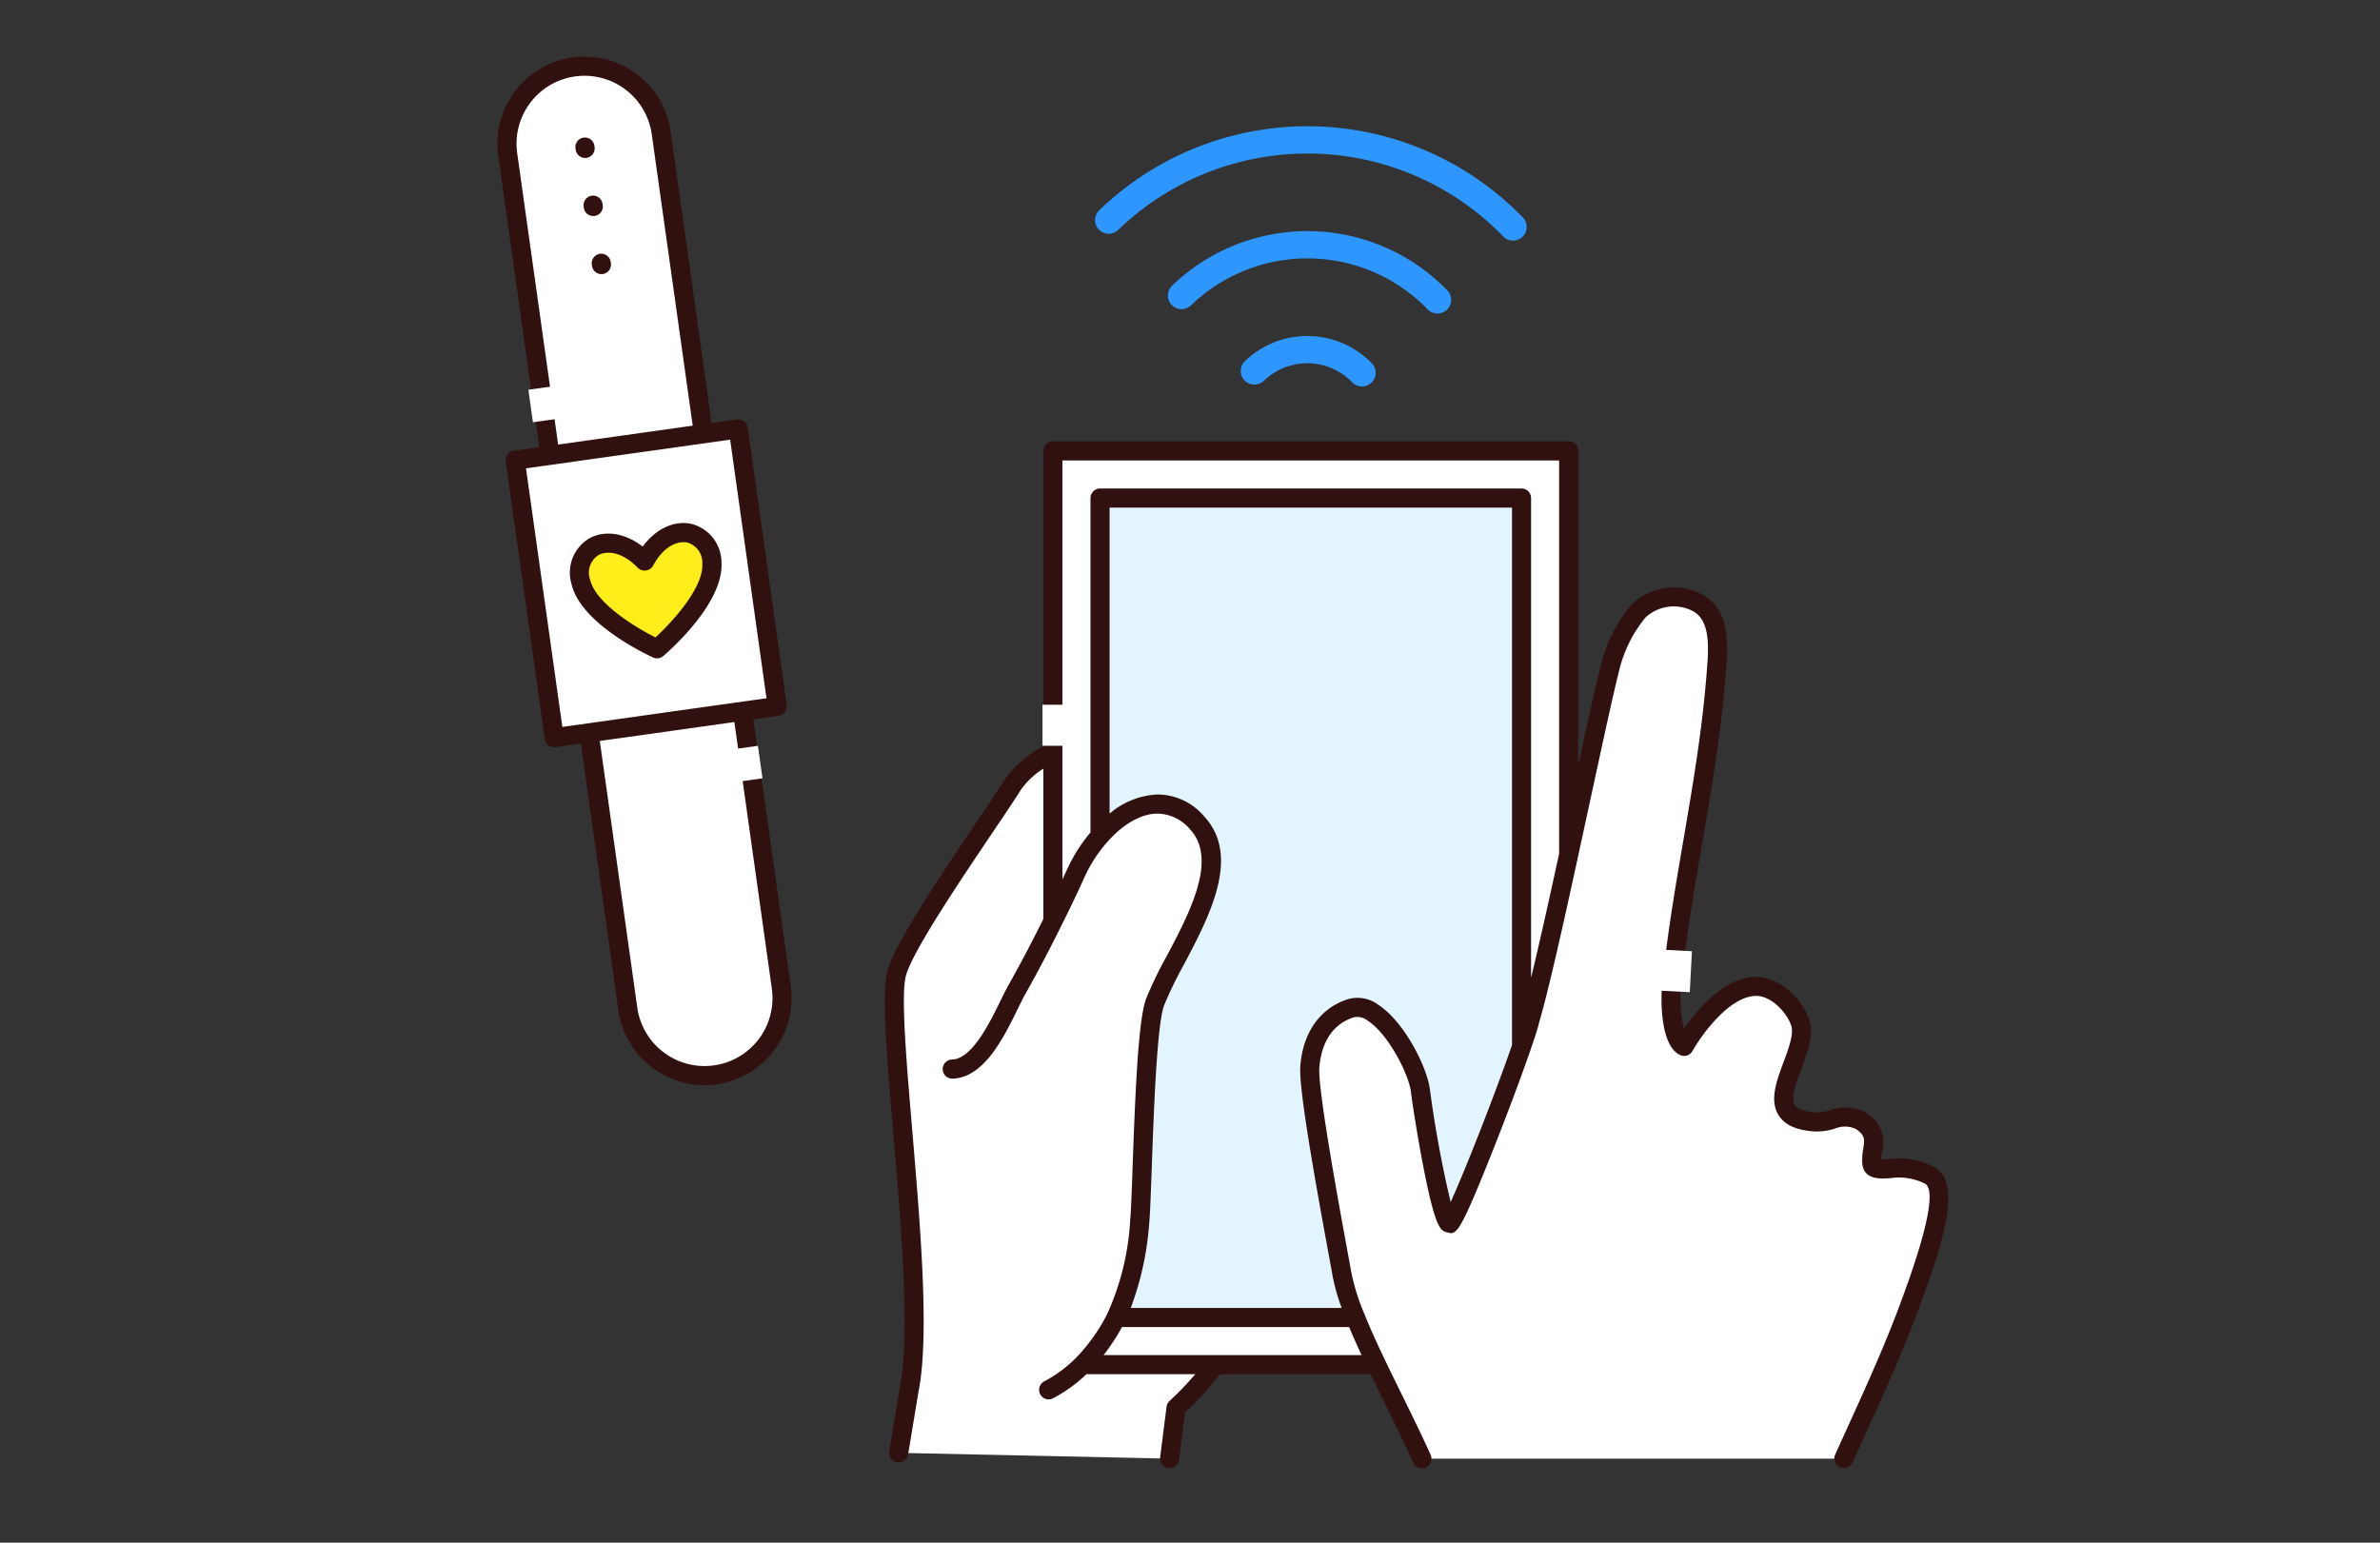 <svg xmlns="http://www.w3.org/2000/svg" xmlns:xlink="http://www.w3.org/1999/xlink" width="290" height="188" viewBox="0 0 290 188"><rect x="0" y="0" width="290" height="188" fill="#333333" stroke="none"/><defs><clipPath id="a"><rect width="290" height="188" transform="translate(910 3047)" fill="none"/></clipPath></defs><g transform="translate(-910 -3047)" clip-path="url(#a)"><g transform="translate(-10.129 -9.883)"><path d="M252.063,445.124a22.531,22.531,0,0,0,3.082-3.967,18.783,18.783,0,0,0,.988-1.78,33.4,33.4,0,0,0,2.873-11.642c.349-3.792.535-23.228,1.873-26.8,2.2-5.873,10.4-16.2,5.106-21.854-3.8-4.059-8.491-2.174-11.818,1.593a18.39,18.39,0,0,0-2.93,4.526q-1.343,2.982-2.815,5.9v-20.68H248.4c-1.279.71-3.734,2.222-4.827,3.978-2.85,4.548-13.259,19.063-14.213,23.169-.442,1.908-.233,6.409.2,12.062.943,12.457,2.966,30.484,1.361,38.5l-1.279,7.735,33.008.709.791-6.176a40.967,40.967,0,0,0,4.769-5.268Z" transform="translate(799.996 2778.068)" fill="#fff"/><path d="M305.655,385.06c2.024-9.293,4.024-18.761,4.955-22.436a17.468,17.468,0,0,1,3.571-7.269,6.231,6.231,0,0,1,7.165-.989c2.942,1.594,2.523,5.618,2.256,8.957-1.046,12.98-4.059,24.6-5.4,37.556-.29,2.837.128,6.92,1.512,7.548,0,0,3.932-7.06,8.561-7.3,2.349-.117,4.85,2.186,5.594,4.42,1.279,3.861-6.293,11.479,1.71,12.084,2.128.163,3.4-1.314,5.675-.128,2.512,1.71,1.174,3.245,1.326,5.083s3.71-.418,7.106,1.594c2.815,1.675-.756,11.084-2.268,15.248-1.838,5.06-4,9.9-6.234,14.807-.675,1.477-1.338,2.954-2.013,4.431H287.766c-1.639-3.652-3.7-7.653-5.512-11.445-.954-2-1.849-3.942-2.571-5.745a27.529,27.529,0,0,1-1.664-5.327c-.582-3.326-4.14-21.832-3.908-25.193s1.815-6.176,5.036-7.176c3.653-1.14,8.06,6.921,8.444,10.073.315,2.64,2.455,15.807,3.525,16.121.628.186,6.363-14.447,8.794-21.506.534-1.536.907-2.722,1.035-3.3C302.073,401.32,303.875,393.26,305.655,385.06Z" transform="translate(805.617 2775.974)" fill="#fff"/><path d="M253.584,431.718h29.171c.721,1.8,1.617,3.745,2.571,5.745H249.514A22.478,22.478,0,0,0,252.6,433.5,18.786,18.786,0,0,0,253.584,431.718Z" transform="translate(802.545 2785.727)" fill="#fff"/><path d="M249.093,389.271q-1.343,2.983-2.815,5.9V337.839h62.853v49.2c-1.78,8.2-3.582,16.26-4.71,20.1-.128.582-.5,1.768-1.035,3.3V343.584H252.023v41.163A18.377,18.377,0,0,0,249.093,389.271Z" transform="translate(802.14 2773.997)" fill="#fff"/><path d="M302.748,409.8c-2.431,7.059-8.166,21.691-8.794,21.506-1.07-.314-3.21-13.48-3.525-16.121-.384-3.152-4.791-11.212-8.444-10.073-3.222,1-4.791,3.815-5.036,7.176s3.326,21.867,3.908,25.193a27.529,27.529,0,0,0,1.664,5.327H253.35a33.4,33.4,0,0,0,2.873-11.642c.349-3.792.535-23.228,1.873-26.8,2.2-5.873,10.4-16.2,5.106-21.854-3.8-4.059-8.491-2.174-11.818,1.594V342.946h51.363Z" transform="translate(802.778 2774.635)" fill="#e2f5ff"/><path d="M8.082,2.831c3.442-4.711,8.455-3.06,8.071,1.419s-8.071,9.363-8.071,9.363S.417,8.716.022,4.25,4.65-1.88,8.082,2.831Z" transform="translate(990.288 3123.591) rotate(-8)" fill="#ffee19"/><path d="M18.889,0V33.975A9.444,9.444,0,0,1,0,33.975V0Z" transform="translate(991.901 3146.189) rotate(-8)" fill="#fff"/><path d="M9.444,0a9.45,9.45,0,0,1,9.445,9.444V46.465H0V9.444A9.436,9.436,0,0,1,9.444,0Z" transform="translate(980.682 3066.36) rotate(-8)" fill="#fff"/><path d="M13.911,25.158s7.676-4.9,8.071-9.363-4.629-6.13-8.071-1.419c-3.432-4.711-8.456-3.06-8.06,1.419S13.911,25.158,13.911,25.158Zm9.258,8.991H0V0H27.449V34.149Z" transform="translate(982.909 3112.969) rotate(-8)" fill="#fff"/><path d="M356.031,425.277a9.252,9.252,0,0,0-5.618-1.006c-.3.019-.67.029-.93.038a7.551,7.551,0,0,1,.107-.949,4.109,4.109,0,0,0-1.929-4.719.784.784,0,0,0-.118-.071,5.369,5.369,0,0,0-4.306-.265,5.123,5.123,0,0,1-1.819.265c-.911-.069-2.079-.278-2.465-.882-.533-.834.18-2.744.808-4.429.767-2.056,1.56-4.181.964-5.981-.88-2.637-3.81-5.36-6.76-5.214-3.766.2-6.968,4.075-8.519,6.326a15.782,15.782,0,0,1-.335-5.29c.616-5.972,1.61-11.764,2.57-17.364,1.113-6.494,2.263-13.209,2.829-20.219l.024-.294c.283-3.505.637-7.87-2.885-9.777a7.4,7.4,0,0,0-8.565,1.214,18.421,18.421,0,0,0-3.852,7.781c-.571,2.26-1.528,6.612-2.664,11.855V337.964A1.163,1.163,0,0,0,311.4,336.8H248.55a1.163,1.163,0,0,0-1.163,1.163v35.968a14,14,0,0,0-4.672,4.045c-.724,1.158-1.965,3-3.4,5.131-5.582,8.283-10.26,15.386-10.962,18.4-.659,2.824-.037,10.164.749,19.459.981,11.577,2.091,24.7.8,31.175l-1.28,7.727a1.162,1.162,0,0,0,.957,1.336,1.006,1.006,0,0,0,.191.016,1.161,1.161,0,0,0,1.145-.973l1.275-7.689c1.348-6.761.223-20.057-.771-31.789-.709-8.365-1.378-16.269-.8-18.734.663-2.838,6.659-11.737,10.626-17.623,1.448-2.15,2.7-4.006,3.445-5.2a9.7,9.7,0,0,1,2.7-2.522v18.324c-1.323,2.68-2.745,5.383-4.238,8.041-.293.524-.619,1.186-.978,1.916-1.385,2.818-3.477,7.077-5.9,7.165a1.163,1.163,0,1,0,.085,2.324c3.811-.14,6.176-4.95,7.9-8.463.339-.688.645-1.313.92-1.806,1.555-2.77,3.04-5.591,4.409-8.375,1.015-2.016,1.969-4.015,2.834-5.936a17.29,17.29,0,0,1,2.745-4.237c1.954-2.214,4.118-3.45,6.095-3.479a5.3,5.3,0,0,1,4,1.91c3.41,3.641-.052,10.189-2.833,15.449a48.675,48.675,0,0,0-2.513,5.2c-.933,2.487-1.3,10.759-1.646,20.506-.1,2.953-.2,5.5-.3,6.6a31.894,31.894,0,0,1-2.758,11.232,17.83,17.83,0,0,1-.927,1.671,21.626,21.626,0,0,1-2.928,3.772,15.76,15.76,0,0,1-3.879,2.864,1.163,1.163,0,0,0,1.11,2.044,18.183,18.183,0,0,0,4.059-2.929h13.258a37.328,37.328,0,0,1-3.119,3.243,1.162,1.162,0,0,0-.38.721l-.785,6.171a1.163,1.163,0,0,0,1.007,1.3,1.124,1.124,0,0,0,.148.01,1.165,1.165,0,0,0,1.153-1.017l.731-5.747a42.414,42.414,0,0,0,4.249-4.682h18.363q.847,1.755,1.725,3.537c1.189,2.415,2.418,4.914,3.454,7.221a1.163,1.163,0,1,0,2.122-.952c-1.053-2.346-2.29-4.863-3.488-7.3-.69-1.4-1.379-2.8-2.035-4.172-.829-1.738-1.779-3.772-2.541-5.681l-.007-.017h0a26.143,26.143,0,0,1-1.588-5.074c-.092-.526-.259-1.431-.472-2.594-.987-5.369-3.607-19.632-3.421-22.315.134-1.848.861-5.106,4.222-6.15a2.022,2.022,0,0,1,1.673.413c2.479,1.6,5,6.476,5.27,8.687.164,1.385.79,5.392,1.492,9.016,1.485,7.679,2.122,7.867,2.859,8.083,1.146.339,1.451.43,5.128-8.718,1.819-4.523,3.866-9.958,5.093-13.521.393-1.127.9-2.638,1.053-3.357,1.183-4.028,3.055-12.462,4.73-20.179l1.509-6.965c1.474-6.817,2.746-12.7,3.438-15.434a16.072,16.072,0,0,1,3.286-6.754,5.058,5.058,0,0,1,5.768-.766c2.19,1.187,1.917,4.564,1.675,7.544l-.024.295c-.557,6.906-1.7,13.569-2.8,20.013-.966,5.637-1.965,11.468-2.591,17.519-.21,2.055-.227,7.629,2.189,8.726a1.16,1.16,0,0,0,1.5-.493c1.01-1.808,4.346-6.537,7.6-6.709,1.8-.136,3.85,1.878,4.432,3.625.339,1.021-.337,2.834-.935,4.435-.858,2.3-1.747,4.685-.588,6.5.736,1.151,2.126,1.789,4.249,1.948a7.375,7.375,0,0,0,2.591-.337,3.149,3.149,0,0,1,2.577.052c1.132.786,1.057,1.267.882,2.4a7.287,7.287,0,0,0-.119,1.775c.167,2.023,2.186,1.891,3.392,1.812a7.072,7.072,0,0,1,4.279.685c.856.51,1.1,3.235-2.576,13.331l-.19.521c-1.823,5.02-3.972,9.828-6.2,14.721l-2.013,4.432a1.163,1.163,0,0,0,2.116.965l2.013-4.433c2.247-4.937,4.417-9.792,6.269-14.891l.189-.518C357.039,434.308,359.292,427.218,356.031,425.277Zm-71.376,19.459c.478,1.15,1,2.311,1.514,3.42H254.738c.508-.661,1.012-1.383,1.518-2.181.247-.39.481-.807.711-1.239ZM297.022,429.5A138.952,138.952,0,0,1,294.5,415.81c-.335-2.746-3.134-8.307-6.318-10.364a4.207,4.207,0,0,0-3.627-.678c-3.417,1.061-5.548,4.051-5.851,8.205-.181,2.619,1.552,12.553,3.455,22.9.211,1.154.377,2.053.468,2.574a23.88,23.88,0,0,0,1.117,3.964h-25.7a36.963,36.963,0,0,0,2.253-10.372c.107-1.154.195-3.612.306-6.724.233-6.522.623-17.437,1.5-19.773a47.509,47.509,0,0,1,2.393-4.932c3.125-5.913,7.016-13.273,2.473-18.125a7.436,7.436,0,0,0-5.733-2.646,9.651,9.651,0,0,0-5.77,2.326V344.873h49.035v65.5C302.484,416.183,298.822,425.574,297.022,429.5Zm9.8-27.325V343.709a1.163,1.163,0,0,0-1.163-1.163H254.3a1.163,1.163,0,0,0-1.163,1.163v40.748a19.734,19.734,0,0,0-2.828,4.462c-.188.417-.395.85-.591,1.275V339.127H310.24V387.04C309.154,392.044,307.889,397.78,306.82,402.173Z" transform="translate(799.866 2773.867)" fill="#311010"/><path d="M37.171,1.163A1.163,1.163,0,0,0,36.007,0,36.049,36.049,0,0,0,0,36.007a1.163,1.163,0,1,0,2.326,0A33.719,33.719,0,0,1,36.007,2.326,1.163,1.163,0,0,0,37.171,1.163Z" transform="matrix(0.695, 0.719, -0.719, 0.695, 1080.304, 3057.844)" fill="#2e96ff" stroke="#2e96ff" stroke-width="1"/><path d="M24.386,1.163A1.163,1.163,0,0,0,23.222,0,23.249,23.249,0,0,0,0,23.221a1.163,1.163,0,1,0,2.326,0,20.919,20.919,0,0,1,20.9-20.895A1.163,1.163,0,0,0,24.386,1.163Z" transform="matrix(0.695, 0.719, -0.719, 0.695, 1079.987, 3075.923)" fill="#2e96ff" stroke="#2e96ff" stroke-width="1"/><path d="M11.6,1.163A1.163,1.163,0,0,0,10.436,0,10.449,10.449,0,0,0,0,10.436a1.163,1.163,0,1,0,2.326,0,8.119,8.119,0,0,1,8.11-8.11A1.163,1.163,0,0,0,11.6,1.163Z" transform="matrix(0.695, 0.719, -0.719, 0.695, 1079.673, 3094.002)" fill="#2e96ff" stroke="#2e96ff" stroke-width="1"/><path d="M28.608,46.465H25.49V10.6a10.6,10.6,0,0,0-21.21,0v35.86H1.163A1.162,1.162,0,0,0,0,47.627V81.775a1.163,1.163,0,0,0,1.163,1.163H4.281v32.81a10.6,10.6,0,0,0,21.21,0V82.938h3.117a1.163,1.163,0,0,0,1.163-1.163V47.627A1.162,1.162,0,0,0,28.608,46.465Zm-22-35.86a8.279,8.279,0,1,1,16.558,0v35.86H6.607ZM23.165,115.748a8.279,8.279,0,1,1-16.558,0V82.938H23.165Zm4.28-35.137H2.325V48.79h25.12Z" transform="translate(975.129 3065.966) rotate(-8)" fill="#311010"/><path d="M1.163,0A1.162,1.162,0,0,0,0,1.162v.164a1.163,1.163,0,0,0,2.326,0V1.162A1.162,1.162,0,0,0,1.163,0Z" transform="translate(990.089 3073.816) rotate(-8)" fill="#311010"/><path d="M1.163,0A1.162,1.162,0,0,0,0,1.162v.164a1.163,1.163,0,0,0,2.326,0V1.162A1.162,1.162,0,0,0,1.163,0Z" transform="translate(991.084 3080.896) rotate(-8)" fill="#311010"/><path d="M1.163,0A1.162,1.162,0,0,0,0,1.162v.164a1.163,1.163,0,0,0,2.326,0V1.162A1.162,1.162,0,0,0,1.163,0Z" transform="translate(992.079 3087.975) rotate(-8)" fill="#311010"/><path d="M15.54.3C13.5-.468,11.134.275,9.248,2.2,7.362.276,5-.469,2.957.3A4.857,4.857,0,0,0,.025,5.51c.43,4.9,7.762,9.717,8.6,10.249a1.16,1.16,0,0,0,1.252,0c.835-.532,8.168-5.347,8.6-10.249A4.857,4.857,0,0,0,15.54.3ZM9.248,13.381C6.952,11.789,2.6,8.209,2.342,5.308a2.54,2.54,0,0,1,1.43-2.831A2.357,2.357,0,0,1,4.6,2.333c1.051,0,2.429.6,3.7,2.351a1.2,1.2,0,0,0,1.88,0c1.653-2.265,3.477-2.6,4.536-2.208a2.539,2.539,0,0,1,1.43,2.831C15.9,8.209,11.543,11.789,9.248,13.381Z" transform="translate(988.976 3122.599) rotate(-8)" fill="#311010"/><rect width="3" height="4" transform="translate(1009.509 3148.186) rotate(-8)" fill="#fff"/><rect width="3" height="4" transform="translate(984.509 3104.377) rotate(-8)" fill="#fff"/><rect width="3" height="5" transform="translate(1047.155 3142.767)" fill="#fff"/><rect width="4.833" height="5" transform="translate(1121.463 3172.55) rotate(3)" fill="#fff"/></g></g></svg>